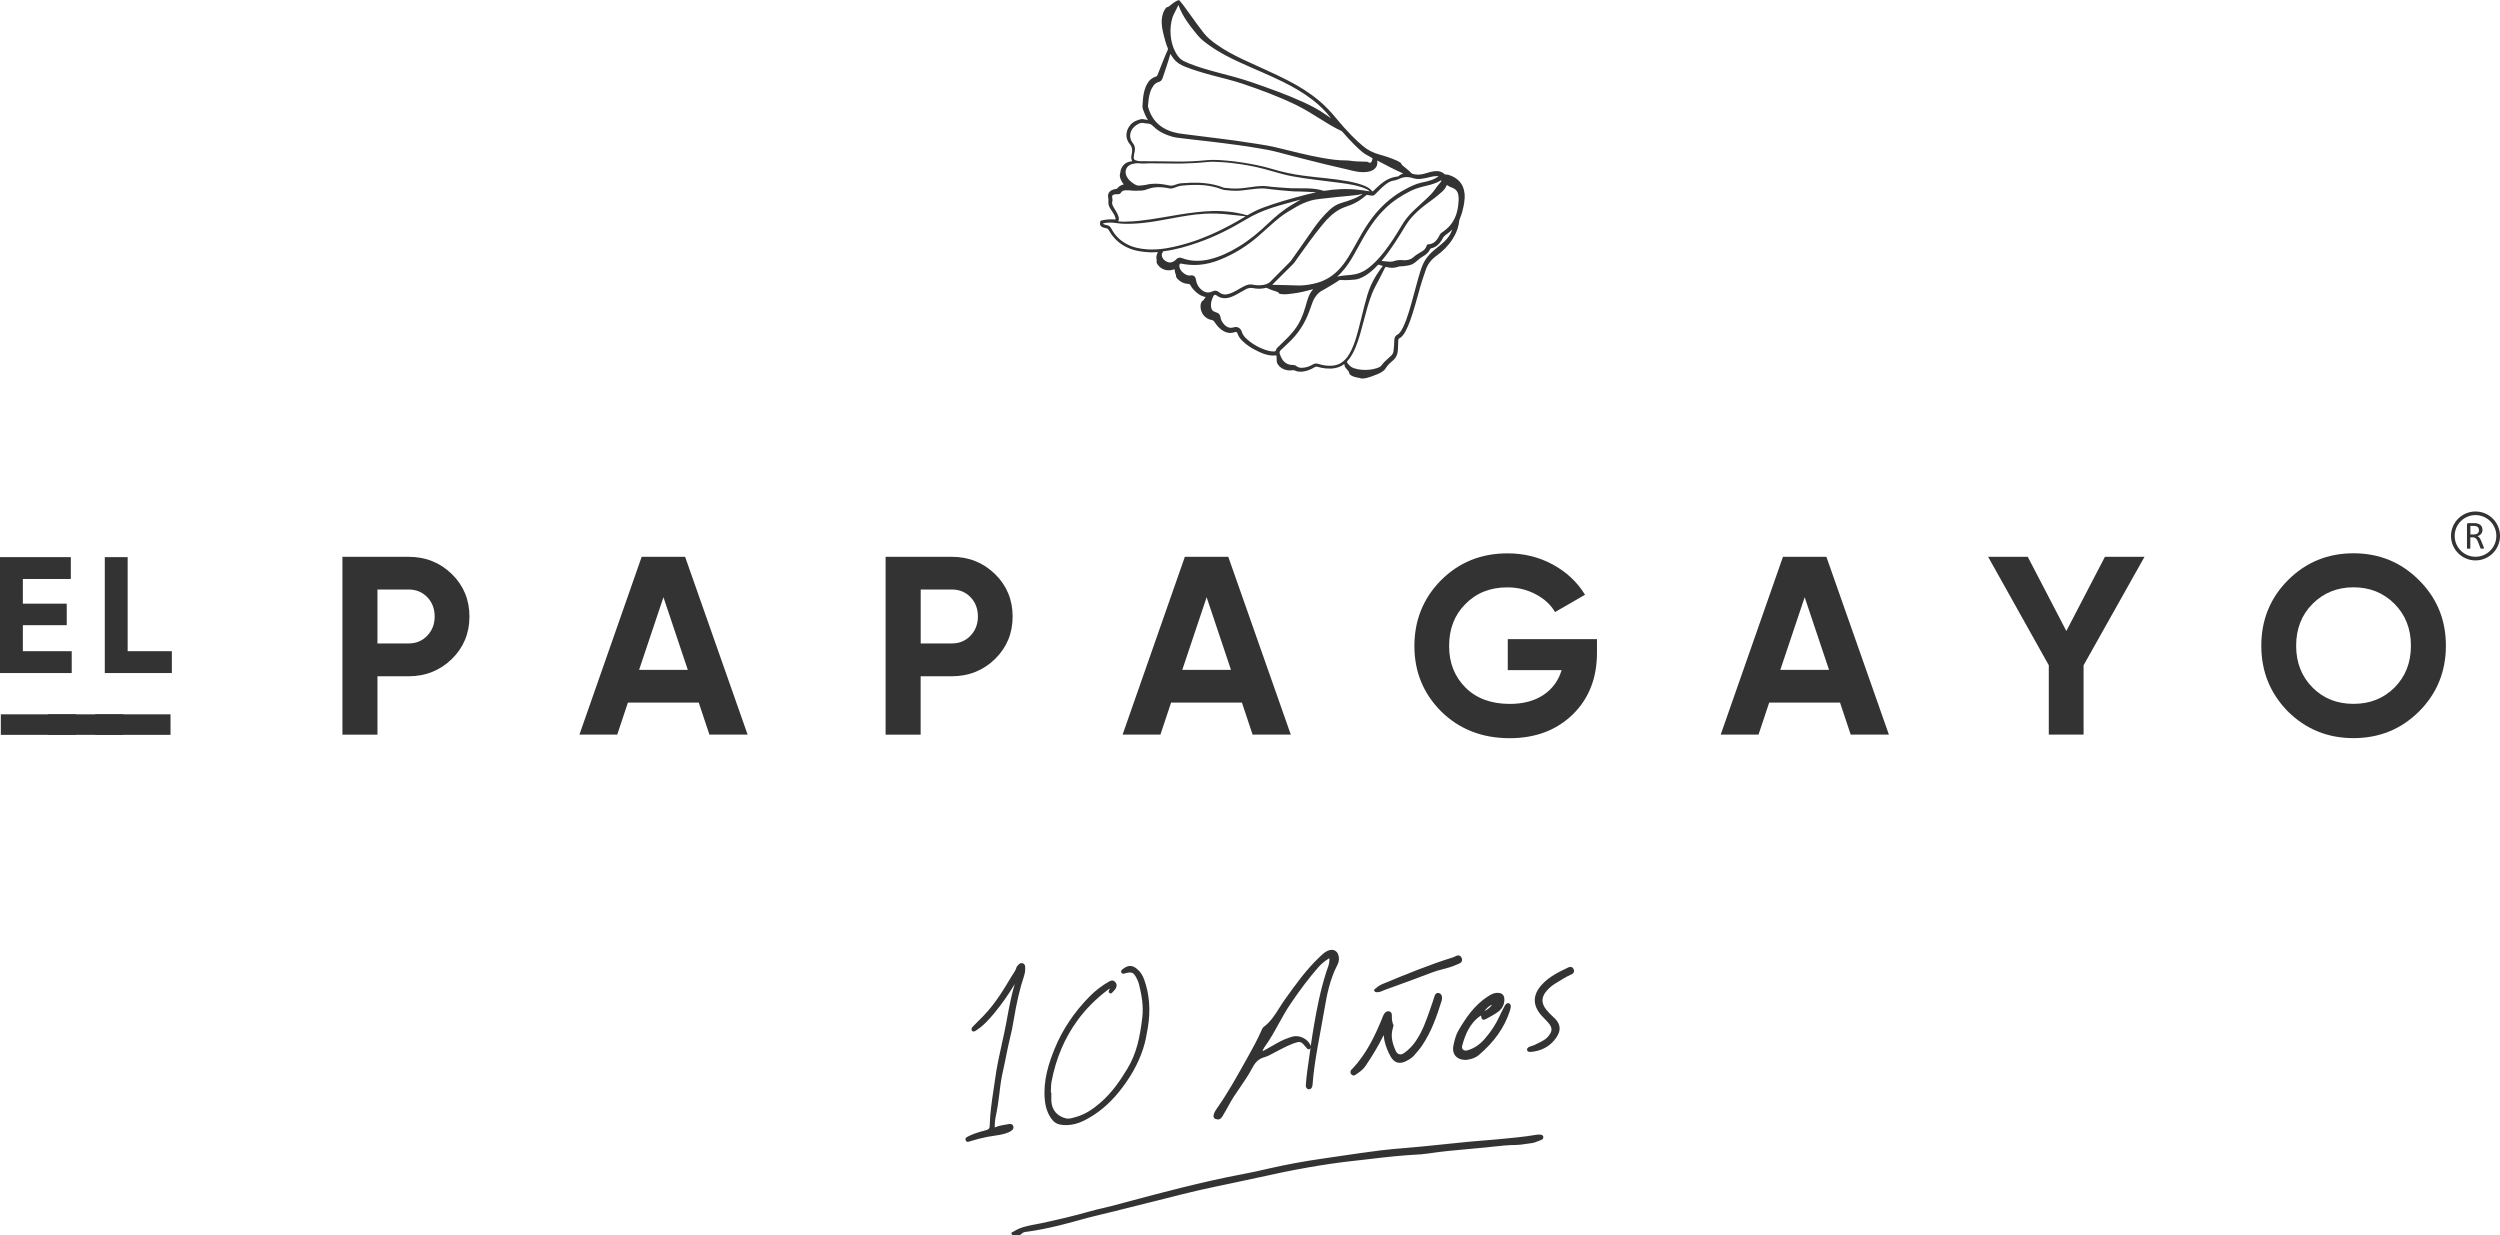<?xml version="1.0" encoding="UTF-8"?>
<svg xmlns="http://www.w3.org/2000/svg" id="Capa_2" viewBox="0 0 396 195.7">
  <defs>
    <style>.cls-1{fill:#333;}</style>
  </defs>
  <g id="Capa_1-2">
    <path class="cls-1" d="M12.06,116.4H.13v-3.25h11.93v3.25Z"></path>
    <path class="cls-1" d="M19.54,116.4H7.6v-3.25h11.93v3.25Z"></path>
    <path class="cls-1" d="M27.01,116.4h-11.93v-3.25h11.93v3.25Z"></path>
    <path class="cls-1" d="M54.24,88.2h10.5c2.68,0,4.96.91,6.84,2.74,1.85,1.82,2.78,4.06,2.78,6.72s-.93,4.89-2.78,6.72c-1.88,1.82-4.16,2.74-6.84,2.74h-4.95v9.25h-5.55v-28.16ZM59.79,101.92h4.95c1.18,0,2.16-.41,2.94-1.23.78-.82,1.17-1.83,1.17-3.04s-.39-2.25-1.17-3.06c-.78-.8-1.76-1.21-2.94-1.21h-4.95v8.53Z"></path>
    <path class="cls-1" d="M118.4,116.36h-6.03l-1.69-5.07h-11.22l-1.69,5.07h-5.99l9.86-28.16h6.88l9.9,28.16ZM105.09,94.6l-3.86,11.51h7.72l-3.86-11.51Z"></path>
    <path class="cls-1" d="M140.28,88.2h10.5c2.68,0,4.96.91,6.84,2.74,1.85,1.82,2.78,4.06,2.78,6.72s-.93,4.89-2.78,6.72c-1.88,1.82-4.16,2.74-6.84,2.74h-4.95v9.25h-5.55v-28.16ZM145.84,101.92h4.95c1.18,0,2.16-.41,2.94-1.23.78-.82,1.17-1.83,1.17-3.04s-.39-2.25-1.17-3.06c-.78-.8-1.76-1.21-2.94-1.21h-4.95v8.53Z"></path>
    <path class="cls-1" d="M204.44,116.36h-6.03l-1.69-5.07h-11.22l-1.69,5.07h-5.99l9.86-28.16h6.88l9.9,28.16ZM191.13,94.6l-3.86,11.51h7.72l-3.86-11.51Z"></path>
    <path class="cls-1" d="M238.84,101.24h14.12v2.17c0,4.02-1.29,7.28-3.86,9.78-2.57,2.49-5.9,3.74-9.98,3.74-4.34,0-7.95-1.41-10.82-4.22-2.84-2.84-4.26-6.3-4.26-10.38s1.41-7.58,4.22-10.42c2.84-2.84,6.36-4.26,10.54-4.26,2.6,0,4.99.59,7.16,1.77,2.17,1.18,3.88,2.78,5.11,4.79l-4.75,2.74c-.67-1.15-1.69-2.09-3.06-2.82-1.37-.72-2.87-1.09-4.51-1.09-2.71,0-4.92.89-6.64,2.65-1.72,1.72-2.57,3.93-2.57,6.64s.87,4.85,2.61,6.6c1.74,1.72,4.08,2.57,7,2.57,2.12,0,3.89-.47,5.31-1.41,1.42-.94,2.39-2.25,2.9-3.94h-8.53v-4.91Z"></path>
    <path class="cls-1" d="M299.18,116.36h-6.03l-1.69-5.07h-11.22l-1.69,5.07h-5.99l9.86-28.16h6.88l9.9,28.16ZM285.86,94.6l-3.86,11.51h7.72l-3.86-11.51Z"></path>
    <path class="cls-1" d="M333.41,88.2h6.28l-9.65,17.18v10.98h-5.51v-10.98l-9.61-17.18h6.28l6.11,11.75,6.11-11.75Z"></path>
    <path class="cls-1" d="M383.17,112.7c-2.84,2.82-6.3,4.22-10.38,4.22s-7.54-1.41-10.38-4.22c-2.82-2.87-4.22-6.34-4.22-10.42s1.41-7.56,4.22-10.38c2.84-2.84,6.3-4.26,10.38-4.26s7.54,1.42,10.38,4.26c2.84,2.82,4.26,6.28,4.26,10.38s-1.42,7.58-4.26,10.42ZM366.32,108.92c1.72,1.72,3.87,2.57,6.48,2.57s4.76-.86,6.48-2.57c1.74-1.74,2.61-3.96,2.61-6.64s-.87-4.89-2.61-6.64c-1.74-1.74-3.9-2.61-6.48-2.61s-4.73.87-6.48,2.61c-1.74,1.74-2.61,3.96-2.61,6.64s.87,4.89,2.61,6.64Z"></path>
    <path class="cls-1" d="M3.62,99.03v4.12h7.74v3.46H0v-18.36h11.22v3.46H3.62v3.91h6.95v3.41H3.62Z"></path>
    <path class="cls-1" d="M20.22,88.25v14.9h7v3.46h-10.62v-18.36h3.62Z"></path>
    <path class="cls-1" d="M390.83,86.9s.05.01.08.02c.03,0,.08,0,.13,0s.1,0,.13,0c.03,0,.06-.01.08-.02.02,0,.03-.02.04-.03,0-.01.01-.03.01-.04v-1.72h.36c.12,0,.23.02.32.05.09.04.16.09.23.15.06.07.12.14.17.23.05.09.09.19.14.3l.37.95s.02.05.03.06c.01.02.03.03.05.04.02,0,.05.02.08.02.03,0,.08,0,.13,0,.06,0,.11,0,.15,0,.04,0,.07-.01.09-.02.02,0,.03-.02.04-.03,0-.01,0-.03,0-.04s0-.04-.01-.07c0-.03-.03-.08-.06-.16l-.36-.89c-.04-.1-.08-.19-.13-.28-.04-.08-.09-.15-.13-.22-.05-.06-.1-.12-.15-.16-.05-.04-.11-.08-.18-.11.12-.04.23-.09.32-.15.1-.06.18-.13.25-.21.07-.08.12-.18.16-.28.04-.11.05-.23.05-.36s-.02-.27-.06-.38c-.04-.11-.1-.22-.18-.31-.08-.09-.18-.16-.3-.22-.12-.06-.26-.1-.41-.13-.05,0-.12-.01-.18-.02-.07,0-.15,0-.26,0h-.86s-.09.02-.14.05c-.04.03-.06.09-.06.17v3.74s0,.03.01.04c0,.01.02.02.04.03ZM391.31,83.31h.45c.11,0,.19,0,.26,0,.07,0,.12.02.18.03.17.05.29.13.36.24.07.11.11.24.11.4,0,.1-.02.19-.05.27-.03.08-.08.16-.15.22-.07.06-.15.11-.26.14-.1.03-.23.05-.37.05h-.53v-1.36Z"></path>
    <path class="cls-1" d="M392.12,88.77c2.14,0,3.88-1.74,3.88-3.88s-1.74-3.87-3.88-3.87-3.88,1.74-3.88,3.87,1.74,3.88,3.88,3.88ZM392.12,81.59c1.82,0,3.3,1.48,3.3,3.3s-1.48,3.3-3.3,3.3-3.3-1.48-3.3-3.3,1.48-3.3,3.3-3.3Z"></path>
    <path class="cls-1" d="M215.51,59.9c-.34-.06-.68-.11-1.01-.22-.18-.06-.35-.13-.51-.23-.15-.1-.27-.23-.29-.42-.01-.09-.06-.17-.11-.24-.12-.14-.23-.29-.36-.43-.15-.16-.26-.34-.26-.57,0-.11-.04-.12-.13-.06-.86.61-1.82.72-2.84.63-.47-.04-.92-.15-1.37-.27-.13-.04-.24-.02-.36.06-.7.43-1.45.72-2.28.73-.27,0-.54-.03-.77-.15-.22-.11-.44-.1-.67-.07-.81.1-1.83-.28-2.23-1.11-.07-.14-.1-.28-.09-.45.02-.25-.05-.5-.04-.75,0-.07-.05-.06-.1-.05-1.23.13-2.3-.37-3.34-.91-.72-.37-1.39-.84-1.97-1.41-.34-.34-.62-.71-.77-1.18-.06-.18-.21-.26-.37-.2-.97.35-1.76.01-2.47-.63-.35-.32-.61-.71-.89-1.09-.07-.1-.15-.15-.28-.17-1.16-.19-1.93-1.21-1.83-2.38.02-.19.08-.37.17-.53.02-.04.04-.09.08-.1.25-.11.32-.38.5-.55.05-.05.08-.1-.02-.12-.76-.14-1.33-.6-1.83-1.14-.19-.21-.37-.43-.49-.68-.09-.18-.19-.23-.39-.24-.65-.03-1.2-.3-1.65-.77-.16-.17-.3-.37-.27-.63,0-.04-.03-.09-.05-.14-.07-.2-.14-.4-.15-.61,0-.18-.03-.19-.19-.13-.92.33-1.95.02-2.5-.77-.13-.18-.23-.37-.16-.62.02-.07-.01-.15-.03-.23-.06-.35,0-.68.16-.99.06-.12.05-.15-.08-.14-.35,0-.69.05-1.04.03-1.23-.05-2.44-.21-3.57-.72-1.28-.57-2.27-1.47-2.96-2.69-.14-.25-.29-.41-.58-.43-.17-.02-.34-.08-.5-.16-.19-.08-.32-.21-.37-.41,0-.1,0-.2,0-.3,0-.03.02-.05.02-.08,0-.16.08-.23.24-.26.67-.16,1.35-.21,2.03-.16.17.01.21-.04.16-.21-.08-.3-.21-.57-.38-.82-.16-.24-.33-.49-.48-.74-.2-.33-.31-.69-.27-1.07.02-.19.01-.37-.03-.55-.08-.41-.03-.79.31-1.08.26-.22.57-.3.89-.36.09-.01.18-.01.24-.09.24-.33.57-.51.95-.61.02,0,.06,0,.06-.05-.04-.06-.09-.12-.14-.18-.24-.33-.41-.7-.47-1.11-.03-.2.07-.38.08-.57.06-.83.63-1.52,1.44-1.71.15-.04.3-.05.45-.08-.06-.12-.12-.23-.14-.36-.05-.27,0-.54.06-.8.12-.56.1-1.05-.31-1.54-.73-.87-.69-2.02,0-2.93.47-.62,1.13-.89,1.86-1.04.05-.01.11,0,.16,0,.27.08.56.05.85.17-.04-.07-.05-.11-.07-.14-.3-.49-.52-1.02-.71-1.56-.06-.17-.09-.34-.08-.52.03-.46.04-.92.1-1.38.09-.72.25-1.42.59-2.07.32-.61.79-1.03,1.44-1.23.12-.04.19-.11.24-.23.54-1.35,1.04-2.7,1.64-4.03.03-.08.03-.15,0-.22-.27-.64-.45-1.3-.62-1.97-.24-.92-.44-1.84-.31-2.81.07-.54.22-1.06.55-1.5.07-.1.15-.23.28-.24.16-.01.26-.1.37-.19.43-.33.84-.7,1.36-.9h.2c.15.24.36.43.53.65.8,1.05,1.54,2.15,2.33,3.22.34.46.68.91,1.03,1.35.54.69,1.23,1.23,1.94,1.74,1.36.98,2.84,1.74,4.34,2.46,2.33,1.1,4.72,2.1,7.01,3.28,1.78.92,3.47,1.96,5.01,3.26.96.81,1.81,1.72,2.6,2.68.8.97,1.63,1.91,2.51,2.81.55.57,1.13,1.09,1.74,1.61.79.68,1.69,1.12,2.69,1.39.9.24,1.79.55,2.65.92.2.09.39.18.57.31.12.08.22.16.25.32.01.07.08.11.13.15.5.4,1,.8,1.45,1.26.04.04.09.07.16.09.62.19,1.23.15,1.84-.02.51-.14,1.02-.32,1.55-.39.62-.08,1.2,0,1.68.46.05.05.1.07.18.06.14-.02.29,0,.42.04,1.45.43,2.44,1.42,2.56,2.99,0,.03.01.05.02.08v.69s-.02.06-.02.1c-.04.72-.21,1.41-.39,2.11-.14.56-.48,1.06-.5,1.66,0,.07-.02.13-.03.2-.17.89-.55,1.7-1.04,2.45-.67,1.02-1.53,1.86-2.52,2.57-.79.58-1.37,1.31-1.68,2.26-.16.49-.34.98-.5,1.47-.55,1.74-.98,3.51-1.53,5.25-.31.98-.64,1.96-1.12,2.88-.25.47-.52.92-1.02,1.19-.13.07-.17.21-.17.36,0,.49-.04.98-.06,1.47-.02.72-.31,1.29-.86,1.75-.4.34-.79.69-1.06,1.15-.11.19-.27.35-.45.48-.26.19-.54.34-.84.46-.7.29-1.4.56-2.15.69h-.53ZM185.4,8.52c-.02.07-.04.1-.05.14-.35,1.25-.78,2.47-1.19,3.7-.11.33-.29.54-.63.63-.33.09-.61.28-.81.56-.22.3-.4.64-.51,1-.2.6-.29,1.22-.33,1.85-.01.19-.07.37-.02.56.39,1.39,1.14,2.52,2.39,3.28,1.01.61,2.13.88,3.29,1,.83.09,1.65.2,2.47.31.93.12,1.87.23,2.8.35.97.12,1.94.24,2.91.38,1.16.16,2.31.34,3.46.52,1.01.16,2.01.32,3,.56,2.45.59,4.88,1.24,7.36,1.67,1.22.21,2.44.39,3.67.38.25,0,.49.03.74.06.34.04.68.09,1.02.1.5.02.99.03,1.49.04.11,0,.21.03.29.09.23.17.45.1.54-.17.02-.07.05-.15.07-.22.07-.27.12-.21-.16-.37-.48-.28-.98-.5-1.41-.86-.43-.36-.84-.75-1.24-1.14-.66-.65-1.28-1.34-1.89-2.04-.05-.06-.11-.12-.19-.16-1.18-.55-2.29-1.23-3.39-1.93-1.25-.79-2.51-1.57-3.85-2.22-2.73-1.32-5.58-2.37-8.45-3.34-1.57-.53-3.18-.89-4.78-1.32-1.44-.39-2.87-.81-4.27-1.36-.71-.28-1.35-.65-1.82-1.27-.19-.24-.35-.49-.53-.78ZM215.87,30.79c-.1-.02-.17-.05-.26-.03-.58.15-1.18.18-1.78.25-.72.08-1.45.13-2.17.21-.78.08-1.57.16-2.35.26-.55.07-1.11.13-1.64.28-.8.23-1.56.55-2.28.97-.9.53-1.82,1.04-2.65,1.69-1.18.94-2.27,2-3.41,2.98-1.83,1.59-3.86,2.85-6.12,3.75-1.08.43-2.19.72-3.35.8-.92.06-1.83,0-2.73-.19-.18-.04-.28.02-.31.21-.02.1-.01.21,0,.31.1.47.39.79.77,1.06.3.21.63.36,1.02.29.42-.08.75.17.81.59.09.67.38,1.24.9,1.68.51.44,1.09.56,1.72.26.39-.19.73-.15,1.06.13.36.3.77.41,1.23.33.55-.09,1.03-.34,1.51-.6.52-.28,1.01-.61,1.56-.83.34-.14.69-.17,1.05-.1.53.11,1.07.14,1.61.05.42-.07.83-.2,1.15-.51,1.06-1.05,2.1-2.11,3.15-3.17.05-.05.1-.11.15-.18,1.14-1.62,2.29-3.23,3.41-4.86.8-1.16,1.67-2.24,2.71-3.2.55-.5,1.16-.89,1.89-1.09.57-.16,1.13-.35,1.68-.56.57-.21,1.11-.49,1.65-.81ZM218.15,25.45c0,.16.04.3.02.44-.02.14-.04.27-.1.4-.22.48-.63.73-1.11.86-.64.17-1.29.14-1.94.05-.52-.07-1.02-.22-1.53-.34-1.21-.29-2.42-.56-3.63-.85-2.59-.63-5.17-1.3-7.75-1.98-.95-.25-1.93-.4-2.9-.57-1.04-.18-2.07-.34-3.12-.48-.79-.1-1.57-.21-2.36-.31-.79-.1-1.58-.19-2.38-.29-.62-.07-1.25-.14-1.87-.21-.74-.08-1.48-.17-2.21-.26-.53-.07-1.07-.11-1.59-.26-1.11-.32-2.13-.79-2.96-1.61-.27-.27-.53-.48-.94-.47-.24,0-.49-.07-.73-.1-.41-.05-.74.15-1.07.36-.98.65-1.33,1.87-.5,2.89.3.38.34.8.26,1.25-.06.31-.15.62-.16.94,0,.3.07.4.35.5.21.07.43.12.65.12,2.02,0,4.04.04,6.05.06,1.48.01,2.95-.06,4.42-.21,1.08-.11,2.17-.03,3.25.06.85.07,1.7.18,2.54.31,1.54.24,3.06.54,4.55.98,1.67.5,3.37.88,5.1,1.1,1.17.15,2.35.28,3.53.4,1.14.12,2.28.27,3.42.47.88.16,1.76.36,2.6.69.5.2.97.45,1.31.89.08.1.12.02.17-.02.39-.37.77-.74,1.18-1.09.74-.62,1.56-1.05,2.52-1.19.09-.01.19,0,.27-.06.23-.19.47-.34.79-.43-1.42-.63-2.76-1.34-4.12-2.06ZM219.05,42.14c-.2-.07-.4-.13-.59-.2-.1-.04-.16-.02-.23.06-.28.29-.56.58-.86.84-.63.54-1.3,1.02-2.1,1.3-.38.13-.77.18-1.17.19-.48.02-.97.07-1.45.03-.18-.01-.37-.07-.55.05-.74.51-1.52.95-2.3,1.41-.3.18-.63.32-.89.56-.44.41-.78.9-.99,1.47-.16.44-.33.88-.48,1.32-.72,2.05-1.87,3.81-3.49,5.27-.37.33-.72.68-1.08,1.02-.2.19-.24.4-.13.65.05.11.09.23.13.34.31.79.94,1.39,1.94,1.36.19,0,.37.05.52.17.26.2.56.29.88.28.64-.01,1.22-.22,1.77-.54.26-.15.52-.18.8-.09.7.22,1.42.35,2.16.3.48-.03.94-.14,1.36-.37.62-.35,1.07-.87,1.42-1.47.58-.97.93-2.03,1.24-3.11.44-1.55.78-3.12,1.19-4.67.28-1.06.56-2.12,1.01-3.13.49-1.09,1.13-2.08,1.87-3.04ZM227.88,27.95s-.06-.03-.08-.04c-.1,0-.2-.01-.3-.01-.55,0-1.06.18-1.59.29-.5.1-.99.2-1.5.15-.27-.02-.53-.11-.79-.18-.53-.14-1.05-.16-1.58.01-.42.14-.8.37-1.27.43-.47.06-.92.32-1.31.63-.6.47-1.12,1.01-1.65,1.56-.18.18-.37.24-.61.19-.2-.04-.4-.06-.6-.1-.09-.02-.14,0-.21.06-.73.66-1.55,1.18-2.47,1.54-.53.21-1.08.36-1.58.62-1.13.59-2.03,1.48-2.82,2.44-1.42,1.72-2.71,3.55-4.01,5.36-.23.32-.42.66-.7.94-1.05,1.05-2.1,2.09-3.16,3.14-.04.04-.09.06-.09.13.01,0,.02.01.03.01,1.33,0,2.67.07,4,.1.77.02,1.53-.08,2.28-.23,1.63-.32,3.03-1.05,4.18-2.26.59-.62,1.09-1.3,1.54-2.03.75-1.2,1.39-2.47,2.11-3.69.68-1.15,1.4-2.26,2.27-3.27,1.3-1.53,2.82-2.8,4.61-3.75.86-.46,1.73-.9,2.7-1.09.49-.09.97-.21,1.44-.37.41-.14.79-.35,1.17-.6ZM177.11,35.06c.37.04.71.06,1.05.05.81,0,1.62-.07,2.42-.15,1.09-.12,2.18-.29,3.27-.47,1.92-.32,3.82-.68,5.76-.89.85-.09,1.71-.16,2.57-.18.75-.02,1.5.02,2.24.09,1.02.09,2.02.27,3,.56.1.03.18.02.26-.03.77-.45,1.57-.84,2.4-1.15,2.22-.83,4.5-1.45,6.78-2.05.54-.14,1.08-.25,1.63-.37-.1-.01-.19-.03-.28-.03-.82-.04-1.64-.09-2.46-.11-.34,0-.68,0-1.02-.03-.59-.05-1.18-.1-1.78-.15-.49-.05-.97-.1-1.46-.15-.44-.05-.87-.13-1.31-.15-.78-.02-1.56.08-2.34.18-.71.09-1.42.2-2.14.19-.44,0-.88-.04-1.32-.08-.28-.03-.57-.05-.84-.15-1.19-.47-2.43-.67-3.7-.7-.59-.01-1.18,0-1.77.04-.34.03-.68.05-1.02.09-.4.05-.77.24-1.15.36-.18.05-.36.11-.55.08-.2-.03-.4-.07-.6-.11-.9-.15-1.79-.17-2.68.11-.43.14-.85.32-1.32.33-.48,0-.96.05-1.43,0-.34-.03-.67-.07-1-.05-.31.02-.61.08-.78.4-.08.16-.25.22-.44.22-.18,0-.36,0-.54.03-.35.06-.45.2-.38.55.04.19.07.38.01.57-.08.27,0,.53.12.76.11.21.23.41.36.61.22.35.41.7.52,1.1.06.24.08.47-.09.7ZM230.04,36.35c-.26.25-.51.49-.81.69-.36.24-.66.52-.82.93-.02.05-.05.09-.08.13-.39.61-.89,1.07-1.63,1.23-.07.02-.13.05-.16.13-.23.49-.61.85-1.08,1.11-.33.19-.64.41-.92.67-.23.22-.47.42-.75.57-.49.27-1.03.28-1.57.36-.23.03-.49-.01-.7.07-.63.23-1.25.24-1.88.06-.14-.04-.2,0-.27.13-.3.61-.61,1.21-.92,1.81-.38.76-.82,1.49-1.13,2.28-.55,1.41-.93,2.88-1.32,4.35-.36,1.36-.7,2.72-1.23,4.03-.32.78-.68,1.53-1.24,2.17-.24.27-.23.27-.01.55.24.31.53.56.9.69.4.14.82.23,1.24.26.84.07,1.67.01,2.48-.27.26-.09.53-.2.69-.43.25-.35.55-.66.88-.94.22-.19.44-.39.65-.59.19-.18.31-.4.36-.67.09-.58.12-1.16.13-1.74,0-.43.17-.77.57-.97.14-.07.24-.19.34-.31.17-.22.31-.47.44-.72.4-.8.69-1.65.96-2.5.52-1.66.92-3.36,1.4-5.03.22-.76.42-1.52.71-2.25.43-1.09,1.16-1.95,2.07-2.68.62-.5,1.26-.98,1.8-1.58.4-.45.7-.97.9-1.55ZM217,30.34c-.17-.16-.32-.28-.5-.36-.68-.34-1.41-.52-2.15-.68-1.22-.25-2.46-.38-3.69-.54-1.41-.18-2.83-.34-4.24-.55-1.2-.18-2.41-.38-3.58-.72-1.71-.49-3.42-.99-5.17-1.29-.87-.15-1.74-.29-2.61-.38-.54-.06-1.07-.11-1.61-.14-.79-.05-1.59-.09-2.38,0-1.24.13-2.48.19-3.73.22-1.7.03-3.4-.04-5.09-.03-.09,0-.18,0-.26,0-.51.03-1.03.06-1.54,0-.39-.04-.75.02-1.11.11-.9.24-1.29,1.1-.89,1.94.24.5.65.85,1.1,1.16.32.22.65.37,1.06.31.31-.04.63-.04.95-.12.47-.12.95-.17,1.44-.17.75,0,1.49.12,2.22.28.24.05.45.04.68-.03.49-.16.96-.35,1.49-.34.43,0,.86-.06,1.29-.07.77-.02,1.53,0,2.29.09.95.11,1.88.31,2.77.66.07.03.13.06.2.06.38.04.77.08,1.15.1.91.05,1.8-.03,2.7-.17.79-.12,1.58-.22,2.38-.22.34,0,.67.07,1,.1.53.05,1.05.11,1.58.14.62.04,1.23.1,1.85.12.94.03,1.87-.02,2.81.03.72.04,1.44.12,2.13.34.12.04.24.04.36.02.82-.13,1.64-.22,2.46-.25.52-.02,1.05-.01,1.57,0,.47.01.93.07,1.4.12.54.06,1.08.14,1.66.24ZM207.98,45.81c-.05.01-.1.03-.16.04-.52.13-1.03.28-1.55.39-.45.1-.91.18-1.37.24-.63.09-1.25.18-1.89.11-.17-.02-.37-.02-.47-.19-.06-.1-.13-.14-.23-.17-.56-.18-1.11-.36-1.64-.62-.06-.03-.11-.03-.17-.01-.67.18-1.34.17-2.01.04-.38-.07-.73-.03-1.07.14-.29.15-.57.31-.85.47-.52.3-1.04.61-1.61.81-.79.27-1.55.26-2.24-.26-.23-.17-.42-.12-.54.14-.07.16-.14.32-.2.49-.12.36-.2.72-.16,1.1.06.53.28.8.8.94.41.11.65.36.71.77.05.38.21.71.45,1,.44.53.95.84,1.68.6.52-.17,1.08.15,1.23.68.11.39.33.71.61.99.96.95,2.11,1.59,3.39,1.99.36.11.74.18,1.12.17.16,0,.27-.05.31-.23.03-.16.13-.29.25-.4.16-.16.32-.32.49-.47.76-.72,1.5-1.44,2.15-2.27.87-1.11,1.39-2.38,1.78-3.72.28-.97.49-1.98,1.22-2.77ZM210.86,18.76c-.85-1.11-1.83-2.08-2.93-2.93-1.47-1.14-3.07-2.06-4.74-2.88-2.18-1.08-4.43-1.98-6.63-2.99-1.7-.77-3.37-1.61-4.9-2.7-.71-.5-1.43-1.02-1.98-1.7-1.19-1.46-2.37-2.94-3.02-4.77-.28.64-.65,1.23-.91,1.88,0,.02-.01.04-.02.06-.28.92-.38,1.85-.3,2.81.08.99.32,1.92.8,2.79.33.6.74,1.12,1.4,1.4.23.1.46.21.7.31,1.38.56,2.81.97,4.25,1.36,1.92.52,3.86.99,5.75,1.65,2.73.95,5.46,1.91,8.1,3.12,1.23.56,2.43,1.18,3.54,1.97.3.21.61.42.91.63ZM197.28,34.27c-.11-.02-.19-.03-.26-.04-.67-.07-1.34-.14-2-.21-.76-.09-1.51-.16-2.27-.18-.64-.02-1.29-.02-1.93.02-.89.05-1.77.15-2.64.28-1.65.25-3.28.6-4.93.87-.78.13-1.56.24-2.34.32-.47.05-.94.08-1.42.1-.9.05-1.81.04-2.7-.1-.64-.09-1.28-.11-1.92.02-.05.01-.12,0-.13.07-.01.08.07.09.12.11.14.06.29.11.44.13.36.05.58.24.74.56.55,1.05,1.36,1.87,2.41,2.43,1.04.56,2.16.77,3.32.85.99.06,1.97-.01,2.95-.17,1.29-.21,2.55-.54,3.8-.93,2.17-.68,4.25-1.61,6.25-2.68.84-.45,1.67-.92,2.52-1.44ZM228.32,28.57c-.06-.02-.1.02-.14.04-.63.36-1.31.59-2.02.76-.91.22-1.82.43-2.67.85-1.49.74-2.86,1.63-4.06,2.79-1.13,1.08-2.05,2.32-2.87,3.64-.74,1.18-1.38,2.42-2.07,3.64-.58,1.03-1.22,2.02-2.03,2.89-.2.21-.4.42-.63.62.04,0,.05.01.07,0,.67-.15,1.35-.19,2.03-.25.97-.08,1.86-.4,2.65-.97,1.03-.74,1.87-1.67,2.65-2.66,1-1.28,1.88-2.64,2.7-4.04.56-.97,1.24-1.83,2.06-2.59.71-.67,1.43-1.31,2.14-1.98.4-.38.8-.78,1.11-1.24.28-.4.57-.8.91-1.16.09-.1.17-.2.18-.34ZM231.06,31.74c-.01-.21-.01-.42-.03-.63-.06-.64-.33-1.12-.96-1.36-.28-.1-.56-.22-.8-.39-.09-.07-.12-.04-.15.05-.14.39-.4.69-.7.96-.41.36-.82.72-1.26,1.05-.79.61-1.62,1.16-2.37,1.83-.8.72-1.54,1.48-2.1,2.41-1.17,1.93-2.35,3.85-3.79,5.59-.02.02-.06.05-.03.08.02.02.06.02.09.02.22.02.45.03.67.06.42.05.84.08,1.24-.07.46-.17.93-.16,1.4-.13.56.04,1.1-.04,1.55-.42.43-.37.89-.68,1.39-.95.39-.2.65-.53.78-.94.04-.14.12-.19.26-.2.38-.02.73-.15,1.03-.4.35-.31.59-.7.78-1.11.07-.15.17-.25.3-.34.57-.38,1.1-.82,1.51-1.37.84-1.11,1.11-2.39,1.17-3.74ZM206.11,31.59c-1.56.44-3.13.83-4.67,1.33-1.44.47-2.8,1.08-4.1,1.86-2.4,1.44-4.89,2.7-7.54,3.63-1.76.62-3.55,1.13-5.4,1.38-.06,0-.15,0-.18.06-.1.19-.22.38-.19.6.08.52.4.85.87,1.04.44.18.84.07,1.21-.22.06-.05.12-.1.17-.16.27-.31.58-.37.97-.22.61.24,1.26.37,1.91.41.86.05,1.71-.04,2.54-.25,1.61-.4,3.08-1.11,4.5-1.97,1.72-1.04,3.24-2.32,4.69-3.7,1.15-1.09,2.35-2.11,3.72-2.92.5-.3.99-.61,1.5-.89Z"></path>
    <path class="cls-1" d="M160.89,195.54s-.09,0-.13,0c-.15-.03-.34.02-.39-.18,0-.02.21-.1.32-.17,1.36-.85,2.91-.97,4.4-1.29,2.58-.56,5.15-1.16,7.69-1.88,1.19-.34,2.4-.57,3.59-.89,3.67-.98,7.32-1.99,11.01-2.88,3.15-.77,6.3-1.51,9.48-2.1,1.42-.26,2.83-.59,4.25-.91,2.82-.64,5.67-1.16,8.53-1.56,3.03-.43,6.06-.91,9.1-1.28,2.2-.27,4.41-.4,6.61-.62,2.45-.24,4.91-.51,7.36-.75,1.27-.12,2.54-.21,3.81-.33,2.33-.21,4.65-.41,6.96-.79.21-.03.43-.02.63,0,.12.02.25.09.22.27-.01.08-.07.18-.13.21-.56.2-1.12.49-1.7.55-.76.08-1.52.27-2.28.27-1.62,0-3.23.22-4.84.39-3.04.32-6.1.49-9.13.96-1.13.18-2.29.19-3.43.28-2.93.23-5.84.6-8.76.93-5.03.58-10,1.53-14.95,2.64-3.07.69-6.17,1.28-9.24,1.98-2.7.62-5.39,1.34-8.08,2-2.57.63-5.12,1.31-7.7,1.91-2.15.5-4.28,1.15-6.43,1.68-1.66.41-3.32.74-5.01.98-.34.05-.67.07-.93.36-.23.25-.54.23-.84.23Z"></path>
    <path class="cls-1" d="M161.01,195.7h-.12s0-.16,0-.16l-.04.16s-.08,0-.12-.01c-.03,0-.06,0-.09,0-.12,0-.35-.02-.43-.29-.04-.14.08-.2.21-.26.06-.03.13-.06.17-.09,1.08-.68,2.29-.9,3.46-1.12.33-.06.66-.12.98-.19,2.31-.5,5.03-1.12,7.68-1.88.67-.19,1.35-.35,2.01-.5.53-.12,1.06-.25,1.59-.39.85-.23,1.7-.46,2.55-.68,2.77-.74,5.63-1.51,8.45-2.2,2.86-.7,6.2-1.49,9.49-2.1,1.36-.25,2.74-.56,4.07-.87l.17-.04c2.73-.62,5.6-1.15,8.54-1.57.87-.12,1.73-.25,2.59-.38,2.13-.31,4.33-.64,6.51-.91,1.39-.17,2.8-.29,4.17-.4.82-.07,1.63-.14,2.45-.22,1.28-.12,2.55-.26,3.83-.39,1.18-.12,2.36-.24,3.53-.36.71-.07,1.42-.13,2.13-.18.56-.05,1.12-.09,1.68-.14l.7-.06c2.06-.19,4.18-.38,6.25-.73.25-.04.5-.02.68,0,.13.02.24.08.3.17.06.08.08.18.06.29-.02.1-.1.28-.24.33-.15.05-.3.12-.45.18-.41.17-.84.34-1.28.38-.27.03-.54.07-.81.11-.48.08-.98.15-1.48.16-1.31,0-2.63.15-3.92.29-.3.03-.6.07-.91.1-.97.1-1.94.19-2.91.27-2.04.18-4.15.37-6.21.69-.78.12-1.58.17-2.35.21-.37.02-.73.04-1.09.07-2.34.18-4.7.46-6.99.73-.59.07-1.17.14-1.76.2-4.48.51-9.22,1.35-14.93,2.64-1.48.33-2.99.65-4.45.95-1.57.33-3.2.67-4.79,1.03-1.71.39-3.44.83-5.12,1.26-.99.25-1.97.5-2.96.74-1,.25-2,.5-3,.75-1.54.39-3.13.79-4.7,1.16-1.17.27-2.35.59-3.49.91-.96.26-1.95.53-2.93.77-1.71.42-3.4.75-5.02.98h-.1c-.29.05-.54.09-.73.31-.25.27-.56.29-.85.29ZM160.89,195.37h.06c.26,0,.49,0,.66-.18.28-.31.61-.35.94-.4h.1c1.61-.24,3.29-.57,4.99-.99.98-.24,1.97-.51,2.92-.77,1.15-.31,2.33-.64,3.51-.91,1.57-.37,3.16-.77,4.69-1.16,1-.25,2-.51,3-.75.99-.24,1.97-.49,2.96-.74,1.68-.43,3.41-.87,5.13-1.26,1.59-.36,3.22-.7,4.79-1.03,1.46-.3,2.97-.62,4.45-.95,5.72-1.29,10.47-2.13,14.96-2.65.59-.07,1.17-.14,1.76-.2,2.29-.27,4.66-.54,7.01-.73.37-.03.73-.05,1.1-.07.76-.04,1.55-.09,2.32-.21,2.07-.32,4.18-.51,6.23-.69.97-.09,1.94-.17,2.91-.27.3-.03.6-.06.9-.1,1.29-.14,2.62-.29,3.95-.29.47,0,.96-.08,1.43-.15.28-.04.55-.09.83-.12.4-.04.8-.21,1.2-.36.16-.06.31-.12.47-.18,0,0,.02-.05.03-.08-.01-.05-.04-.07-.08-.08-.17-.02-.38-.04-.59-.01-2.08.35-4.22.55-6.28.73l-.7.06c-.56.05-1.12.1-1.69.14-.71.06-1.42.11-2.13.18-1.18.12-2.36.24-3.53.36-1.28.13-2.55.26-3.83.39-.82.08-1.63.15-2.45.22-1.36.11-2.77.23-4.15.4-2.17.27-4.37.59-6.5.9-.86.13-1.73.25-2.6.38-2.93.42-5.8.94-8.51,1.56l-.17.04c-1.34.3-2.72.62-4.09.87-3.29.61-6.61,1.4-9.47,2.1-2.82.69-5.68,1.46-8.45,2.2-.85.23-1.7.46-2.56.68-.53.14-1.06.26-1.6.39-.66.15-1.33.31-1.99.5-2.66.76-5.38,1.38-7.7,1.89-.33.07-.66.13-.99.2-1.14.21-2.32.43-3.35,1.08-.02.01-.04.03-.07.04.03,0,.06,0,.09.01.02,0,.04,0,.06,0h.04Z"></path>
    <path class="cls-1" d="M166.37,173.16c0,.46-.03.92,0,1.37.11,1.36.94,2.43,2.46,2.79.49.11,1.04-.07,1.56-.21,1.52-.4,2.78-1.28,3.94-2.26,1.82-1.54,3.16-3.48,4.39-5.52,1.52-2.53,2.03-5.29,2.36-8.14.21-1.83-.1-3.56-.52-5.29-.09-.37-.25-.72-.42-1.06-.51-.96-.85-1.1-1.94-.81-.15.04-.34.14-.42,0-.12-.21.1-.33.24-.43.76-.56,1.34-.54,2.06.1.46.41.78.91,1,1.51.89,2.47,1,4.98.58,7.54-.19,1.13-.39,2.25-.74,3.34-.83,2.53-2.16,4.77-3.84,6.84-1.52,1.87-3.3,3.39-5.45,4.46-1.14.57-2.36.84-3.65.61-.51-.09-.89-.33-1.22-.76-.7-.92-1-1.94-1.1-3.07-.25-2.82.53-5.45,1.57-8,1.25-3.07,3.12-5.77,5.44-8.14.91-.93,1.94-1.73,3.08-2.37.3-.17.56-.25.82.05.23.27.2.57.02.85-.1.16-.24.29-.37.43-.1.1-.19.3-.33.23-.18-.1-.03-.27.03-.4.05-.11.09-.23-.04-.3-.16-.09-.28.03-.4.12-1.87,1.41-3.52,3.02-4.91,4.92-2.15,2.95-3.47,6.24-4.15,9.8-.11.6-.08,1.22-.11,1.83.03,0,.05,0,.08,0Z"></path>
    <path class="cls-1" d="M168.89,178.22c-.31,0-.63-.03-.94-.08-.55-.1-.97-.36-1.32-.82-.66-.86-1.02-1.87-1.14-3.16-.27-3.05.65-5.8,1.58-8.08,1.21-2.96,3.05-5.72,5.47-8.19.93-.95,1.98-1.76,3.11-2.4.21-.12.64-.36,1.02.08.26.3.27.67.04,1.04-.09.14-.2.26-.31.37l-.08.08s-.04.04-.06.07c-.08.1-.24.32-.47.19-.1-.06-.14-.13-.16-.18-.04-.13.03-.25.08-.35.01-.02.03-.05.04-.07.03-.07.03-.09.03-.1-.04-.01-.07,0-.2.09-1.99,1.5-3.58,3.1-4.9,4.91-2.07,2.84-3.41,6.02-4.12,9.73-.07.39-.08.81-.09,1.22,0,.14,0,.29-.01.43l.07.15c0,.15,0,.29,0,.44,0,.31-.01.62.01.93.11,1.36.96,2.32,2.34,2.64.39.09.84-.03,1.27-.15l.21-.06c1.61-.42,2.92-1.41,3.88-2.23,1.91-1.62,3.28-3.68,4.36-5.48,1.44-2.39,1.97-4.96,2.34-8.08.22-1.84-.12-3.61-.52-5.24-.08-.31-.21-.65-.41-1.02-.47-.89-.73-1-1.76-.73-.02,0-.05.01-.08.02-.14.04-.39.13-.53-.1-.18-.31.11-.52.23-.6l.05-.04c.83-.62,1.49-.59,2.27.11.47.42.81.94,1.04,1.58.85,2.37,1.04,4.86.59,7.62-.19,1.14-.39,2.26-.75,3.36-.78,2.39-2.05,4.65-3.87,6.89-1.62,1.99-3.42,3.46-5.5,4.5-.95.47-1.89.71-2.82.71ZM176.18,155.65c-.09,0-.21.04-.36.13-1.11.62-2.13,1.41-3.04,2.34-2.39,2.44-4.21,5.17-5.4,8.09-.92,2.24-1.82,4.94-1.56,7.93.11,1.23.45,2.18,1.07,2.99.31.4.65.61,1.12.7,1.15.2,2.34,0,3.55-.6,2.04-1.02,3.81-2.46,5.4-4.41,1.8-2.21,3.04-4.43,3.81-6.79.35-1.08.55-2.18.74-3.31.45-2.71.26-5.15-.57-7.46-.21-.59-.52-1.06-.95-1.44-.65-.58-1.16-.6-1.85-.09l-.06.04c-.17.12-.16.14-.14.17.01,0,.1-.03.14-.04.03-.01.06-.02.09-.03,1.17-.31,1.59-.13,2.13.89.21.4.35.76.44,1.1.41,1.66.75,3.46.53,5.35-.37,3.16-.92,5.77-2.38,8.21-1.09,1.82-2.48,3.91-4.43,5.56-.99.84-2.33,1.86-4.01,2.3l-.21.06c-.47.13-.97.26-1.43.16-1.52-.36-2.46-1.43-2.59-2.93-.03-.32-.02-.65-.01-.96,0-.09,0-.18,0-.27h-.05s-.03-.17-.03-.17c.01-.19.01-.38.02-.58,0-.42.02-.85.1-1.27.72-3.76,2.08-6.99,4.18-9.87,1.34-1.84,2.96-3.46,4.94-4.96.14-.11.34-.26.58-.13.18.1.22.27.11.51-.01.03-.03.05-.04.08.03-.03.05-.06.07-.09l.08-.09c.1-.11.2-.21.27-.32.21-.33.09-.53-.01-.65-.08-.09-.16-.14-.25-.14Z"></path>
    <path class="cls-1" d="M211.93,151.85c0,.33-.08.63-.23.92-1.13,2.17-1.63,4.52-2.04,6.91-.36,2.11-.77,4.2-1.14,6.31-.32,1.84-.59,3.68-.75,5.54-.02.18-.02.37-.07.54-.05.18-.18.34-.38.3-.2-.04-.32-.25-.3-.41.06-.82.13-1.63.25-2.44.34-2.39.65-4.77,1.06-7.15.49-2.82,1.06-5.63,1.93-8.36.25-.79.68-1.58.41-2.47-.7.43-1.37.92-1.91,1.53-1.62,1.85-3.09,3.83-4.47,5.87-1.51,2.23-2.55,4.74-4.16,6.91-.08.11-.13.24-.2.36-.06.12-.13.25-.02.37.11.12.25.07.37,0,.68-.38,1.35-.76,2.02-1.15.79-.46,1.63-.82,2.51-1.06.97-.26,2.19.33,2.61,1.24.05.11.04.3-.02.38-.11.14-.22,0-.3-.09-.97-1.15-1.05-1.21-2.41-.72-.77.28-1.49.69-2.23,1.06-.74.36-1.44.85-2.22,1.07-.98.27-1.55.89-1.98,1.72-.85,1.62-1.96,3.07-2.95,4.59-.57.88-1.03,1.83-1.58,2.72-.24.4-.43.99-1.1.79-.4-.12-.31-.63.24-1.41,1.79-2.53,3.28-5.25,4.79-7.95.82-1.47,1.64-2.94,2.32-4.48.07-.16.15-.36.28-.46,1.56-1.15,2.33-2.9,3.41-4.41,1.67-2.34,3.34-4.68,5.44-6.66.33-.31.67-.64,1.05-.87.96-.57,1.75-.11,1.76.99Z"></path>
    <path class="cls-1" d="M192.89,177.31c-.09,0-.19-.02-.31-.05-.21-.07-.3-.2-.33-.31-.1-.3.06-.74.49-1.35,1.66-2.35,3.09-4.91,4.47-7.38l.31-.55c.76-1.35,1.61-2.89,2.31-4.47l.02-.05c.07-.17.16-.36.31-.48,1.09-.8,1.81-1.94,2.5-3.04.28-.44.57-.9.88-1.33l.07-.1c1.63-2.27,3.31-4.62,5.39-6.59l.08-.08c.31-.29.63-.59,1-.81.51-.3,1.01-.35,1.4-.13.38.22.6.67.61,1.26h0c0,.35-.08.67-.25,1-1.17,2.24-1.66,4.72-2.02,6.86-.2,1.17-.42,2.36-.63,3.51-.17.93-.35,1.86-.51,2.8-.37,2.1-.61,3.85-.75,5.53v.09c-.02.16-.03.32-.08.48-.09.3-.31.46-.57.42-.29-.05-.46-.35-.44-.59.05-.73.13-1.58.25-2.45l.2-1.4c.1-.7.2-1.42.3-2.13-.02.05-.04.09-.06.13-.08.1-.17.12-.23.12h0c-.14,0-.24-.11-.31-.2-.94-1.12-.96-1.15-2.24-.69-.54.2-1.07.47-1.59.73-.21.11-.42.21-.63.32-.24.12-.47.24-.7.37-.49.27-1,.56-1.55.71-.83.23-1.41.74-1.88,1.64-.6,1.15-1.34,2.22-2.05,3.26-.31.45-.61.89-.91,1.34-.33.5-.62,1.03-.9,1.55-.21.39-.43.79-.67,1.17-.04.06-.07.12-.1.18-.17.31-.4.73-.87.73ZM210.95,150.78c-.21,0-.45.07-.7.22-.34.2-.65.49-.94.77l-.08.08c-2.06,1.94-3.74,4.28-5.35,6.54l-.07.1c-.3.42-.59.88-.87,1.32-.71,1.13-1.44,2.29-2.58,3.13-.09.06-.15.21-.21.34l-.02.05c-.71,1.59-1.57,3.14-2.33,4.5l-.31.55c-1.38,2.48-2.82,5.05-4.49,7.41-.51.72-.47.99-.45,1.06.01.03.03.07.12.1.42.13.58-.11.8-.52.04-.07.07-.13.11-.2.23-.38.45-.78.66-1.16.29-.52.58-1.06.92-1.57.3-.45.61-.9.91-1.35.71-1.03,1.44-2.1,2.03-3.23.52-.98,1.16-1.54,2.08-1.8.51-.14,1-.42,1.48-.68.24-.13.47-.26.71-.38.21-.1.41-.21.62-.31.52-.27,1.06-.55,1.62-.75,1.44-.52,1.6-.41,2.59.77.02.02.04.05.05.06.01-.05.01-.13,0-.18-.39-.84-1.53-1.38-2.42-1.15-.84.23-1.67.58-2.47,1.05-.55.32-1.1.63-1.65.94l-.37.21c-.24.13-.43.12-.57-.04-.18-.2-.07-.43,0-.55.02-.04.04-.07.05-.11.04-.09.09-.19.16-.27.87-1.18,1.59-2.49,2.29-3.75.58-1.05,1.18-2.14,1.86-3.15,1.55-2.29,3.02-4.21,4.48-5.89.48-.55,1.1-1.04,1.94-1.56l.18-.11.06.2c.23.77-.02,1.46-.26,2.12-.05.15-.11.3-.16.45-.93,2.93-1.5,5.86-1.92,8.34-.33,1.91-.6,3.86-.86,5.74l-.2,1.4c-.12.86-.19,1.71-.25,2.43,0,.08.06.22.17.24.12.02.17-.11.2-.18.04-.13.05-.27.06-.42v-.09c.15-1.68.39-3.45.76-5.56.16-.94.34-1.87.51-2.8.21-1.15.43-2.33.63-3.5.37-2.17.86-4.67,2.06-6.95.14-.27.21-.55.21-.84h0c0-.47-.16-.82-.44-.98-.11-.06-.24-.09-.37-.09ZM210.55,151.78c-.72.46-1.26.9-1.68,1.38-1.46,1.66-2.92,3.58-4.46,5.86-.68,1-1.27,2.08-1.85,3.12-.7,1.27-1.43,2.59-2.31,3.79-.05.07-.09.15-.12.22-.02.04-.04.08-.06.12-.07.13-.07.15-.05.18.02.02.04.04.17-.03l.37-.21c.55-.31,1.1-.62,1.65-.94.83-.48,1.68-.84,2.55-1.08,1.04-.28,2.34.34,2.8,1.33.03.07.05.15.05.24.17-1.14.34-2.29.54-3.43.43-2.49.99-5.44,1.94-8.39.05-.15.1-.31.16-.46.21-.57.4-1.12.3-1.7Z"></path>
    <path class="cls-1" d="M162.2,153.6c0,.25-.05.58-.16.91-.78,2.35-1.28,4.77-1.68,7.21-.13.79-.28,1.57-.47,2.35-.46,1.81-.75,3.65-1.17,5.46-.28,1.23-.46,2.47-.59,3.71-.14,1.29-.36,2.56-.62,3.83-.09.46-.1.91-.12,1.37-.01.34.14.36.42.25.68-.28,1.4-.34,2.12-.47.2-.04.38.05.44.27.04.16-.01.3-.13.41-.29.27-.65.38-1.02.5-.91.3-1.87.35-2.8.53-.94.18-1.86.42-2.76.71-.18.06-.42.16-.51-.04-.15-.3.18-.37.35-.46.72-.36,1.48-.61,2.26-.82.22-.06.44-.12.66-.19.37-.12.52-.37.53-.77.06-2.55.53-5.05.88-7.57.4-2.98,1.21-5.88,1.76-8.83.4-2.13.76-4.26,1.41-6.33.02-.06.03-.19,0-.21-.13-.08-.19.05-.23.13-1,1.72-2.13,3.34-3.4,4.87-.85,1.03-1.76,2.02-2.9,2.74-.13.08-.3.15-.39-.03-.04-.07,0-.24.07-.3.58-.6,1.18-1.19,1.76-1.79,1.82-1.87,3.17-4.09,4.5-6.32.27-.45.62-.87.77-1.4.05-.17.22-.31.34-.45.11-.11.26-.17.42-.14.21.05.29.23.3.43,0,.11,0,.23,0,.44Z"></path>
    <path class="cls-1" d="M153.31,180.87c-.13,0-.25-.05-.33-.21-.06-.12-.07-.23-.03-.33.06-.17.24-.25.38-.31.03-.01.06-.03.08-.04.63-.32,1.34-.57,2.29-.83h.05c.2-.07.4-.12.6-.19.29-.09.41-.27.42-.62.04-1.94.33-3.88.61-5.75.09-.61.18-1.23.27-1.84.25-1.84.66-3.67,1.05-5.44.25-1.11.5-2.26.71-3.39l.14-.76c.32-1.74.66-3.54,1.18-5.28-.97,1.63-2.06,3.18-3.26,4.63-.83,1-1.75,2.03-2.94,2.77-.1.06-.25.14-.4.1-.06-.02-.16-.07-.22-.19-.07-.14,0-.38.1-.49.31-.32.63-.64.95-.96.27-.27.55-.55.82-.83,1.87-1.92,3.25-4.24,4.47-6.29.08-.13.16-.25.24-.37.21-.32.41-.62.51-.98.05-.18.19-.31.31-.44l.08-.08c.15-.16.37-.23.57-.18.15.04.41.16.43.58,0,.08,0,.15,0,.26v.18c0,.27-.05.61-.17.97-.68,2.04-1.2,4.26-1.68,7.19-.16.96-.3,1.69-.48,2.36-.26,1.03-.47,2.09-.68,3.11-.15.77-.31,1.57-.49,2.35-.25,1.06-.43,2.23-.59,3.69-.13,1.17-.32,2.39-.62,3.84-.08.38-.09.75-.11,1.15v.19c-.01.1,0,.14,0,.14,0,0,.05,0,.18-.06.54-.22,1.1-.31,1.65-.4.17-.03.33-.05.5-.08.3-.05.55.1.62.39.05.21-.01.42-.18.57-.31.28-.69.41-1.05.53-.63.2-1.25.29-1.86.38-.33.05-.66.1-.99.16-.98.19-1.88.42-2.75.7l-.06.02c-.08.03-.2.07-.32.07ZM160.88,155.22s.1.01.16.05c.17.1.08.39.08.4-.57,1.82-.92,3.72-1.26,5.55l-.14.76c-.21,1.14-.47,2.29-.72,3.4-.39,1.77-.8,3.59-1.04,5.42-.08.62-.17,1.23-.27,1.84-.28,1.87-.56,3.79-.61,5.71-.01.49-.22.79-.64.93-.2.07-.41.12-.61.18h-.05c-.93.27-1.61.51-2.22.82-.03.02-.06.03-.1.05-.07.03-.18.08-.2.12,0,.01,0,.04.02.08.02.04.06.04.26-.03l.06-.02c.88-.28,1.79-.52,2.78-.71.33-.07.67-.11,1-.16.59-.09,1.2-.17,1.78-.36.37-.12.7-.23.96-.46.08-.07.11-.16.08-.25-.01-.05-.05-.19-.25-.15-.17.03-.33.06-.5.08-.53.08-1.08.17-1.58.38-.16.07-.35.12-.5.02-.14-.1-.15-.29-.15-.42v-.19c.02-.39.04-.8.12-1.2.3-1.44.49-2.65.62-3.81.16-1.47.35-2.66.6-3.73.18-.78.34-1.57.49-2.34.2-1.03.42-2.09.68-3.13.17-.66.31-1.38.47-2.33.48-2.94,1-5.17,1.69-7.24.11-.32.16-.62.15-.86h0s0-.19,0-.19c0-.1,0-.17,0-.24,0-.21-.1-.26-.18-.28-.09-.02-.18.01-.26.09l-.08.08c-.1.1-.2.2-.22.29-.11.41-.34.75-.55,1.07-.08.12-.16.24-.23.36-1.23,2.06-2.63,4.4-4.52,6.35-.27.28-.55.55-.82.83-.32.32-.63.64-.94.96-.02.02-.05.1-.04.13.01.01.04.02.15-.05,1.15-.72,2.06-1.73,2.87-2.7,1.26-1.52,2.4-3.15,3.38-4.85.05-.08.11-.19.24-.23.02,0,.04,0,.06,0Z"></path>
    <path class="cls-1" d="M220.58,162.44c-.08.3-.14.49-.18.68-.26,1.21.06,2.33.55,3.41.31.68.94.84,1.58.38.72-.51,1.34-1.15,1.84-1.88,1.3-1.88,1.93-4.05,2.68-6.17.13-.37.23-.75.37-1.11.07-.19.24-.35.44-.31.26.06.39.28.4.55,0,.15,0,.3-.04.44-.78,2.47-1.62,4.92-3.09,7.09-.38.57-.84,1.08-1.29,1.6-.19.22-.43.4-.68.55-1.46.9-2.3.64-3.01-.94-.38-.85-.72-1.72-.76-2.67,0-.13-.08-.25-.13-.38-.09.11-.2.21-.26.34-.84,1.67-1.79,3.26-2.85,4.8-.41.59-.98.94-1.55,1.33-.14.09-.28.07-.4-.04-.17-.16-.16-.35-.04-.53.05-.08.14-.13.21-.2,2.15-2.29,3.51-5.05,4.68-7.92.11-.27.2-.55.36-.79.13-.2.35-.38.62-.31.29.08.3.36.29.6-.02.55.08,1.07.26,1.48Z"></path>
    <path class="cls-1" d="M214.42,170.36c-.12,0-.23-.05-.33-.14-.21-.2-.24-.47-.07-.73.04-.07.1-.12.15-.16.02-.02.05-.04.07-.06,2.23-2.37,3.6-5.31,4.65-7.87l.07-.18c.08-.22.17-.44.3-.64.21-.32.51-.45.8-.38.43.12.42.57.41.77-.02.51.07,1.01.25,1.41l.02.05-.09.34c-.04.15-.07.27-.1.39-.22,1.01-.05,2.03.54,3.31.13.28.32.46.54.52.24.07.52,0,.8-.2.68-.48,1.29-1.1,1.8-1.84,1.1-1.58,1.73-3.42,2.34-5.19.11-.32.22-.63.33-.95.06-.17.11-.33.16-.5.06-.21.13-.41.2-.61.11-.3.37-.47.63-.41.32.07.51.33.53.7,0,.15,0,.33-.05.49-.75,2.39-1.6,4.91-3.11,7.13-.37.55-.81,1.05-1.24,1.54l-.07.08c-.18.2-.41.39-.72.58-.79.49-1.4.64-1.92.48-.52-.16-.94-.63-1.33-1.49-.35-.79-.73-1.71-.78-2.73,0-.02,0-.05-.02-.08-.03.03-.05.07-.07.1-.82,1.64-1.78,3.26-2.86,4.82-.39.56-.92.92-1.44,1.27l-.15.1c-.09.06-.18.09-.27.09ZM219.9,160.5c-.18,0-.31.17-.36.25-.11.17-.19.37-.27.58l-.07.19c-1.06,2.59-2.44,5.56-4.71,7.97-.03.03-.06.06-.1.09-.04.03-.07.06-.09.09-.11.17-.05.26.02.32.06.06.12.07.19.02l.15-.1c.52-.34,1-.67,1.35-1.18,1.07-1.55,2.02-3.16,2.84-4.78.05-.1.13-.19.2-.27.03-.03.06-.06.08-.1l.18-.23.1.28s.03.07.04.11c.04.09.09.2.09.32.04.96.41,1.85.75,2.61.34.76.7,1.18,1.12,1.31.42.13.95-.01,1.65-.44.28-.17.49-.34.64-.52l.07-.08c.42-.48.86-.98,1.22-1.51,1.48-2.19,2.33-4.68,3.07-7.05.04-.12.04-.26.03-.38,0-.13-.05-.35-.27-.4-.11-.02-.21.09-.25.21-.07.2-.13.4-.2.6-.05.17-.11.34-.17.51-.11.31-.22.63-.33.95-.62,1.79-1.25,3.64-2.38,5.27-.54.78-1.17,1.42-1.88,1.92-.36.26-.73.34-1.07.25-.32-.09-.58-.33-.76-.7-.62-1.35-.8-2.43-.57-3.51.03-.13.06-.25.1-.41l.06-.23c-.18-.43-.27-.96-.25-1.5,0-.29-.03-.4-.17-.44-.03,0-.05-.01-.08-.01Z"></path>
    <path class="cls-1" d="M234.75,160.55c-1.92,1.15-2.74,3.02-3.29,5.04-.18.65.32,1.11.98.94,1.17-.3,2.12-1.01,2.89-1.91.91-1.06,1.71-2.22,2.29-3.51.28-.61.59-1.21.91-1.8.07-.13.28-.29.38-.26.25.07.25.32.22.54-.03.16-.08.32-.13.48-.91,2.8-2.65,5.03-4.87,6.92-.48.4-1.06.6-1.69.7-1.39.22-2.34-.65-2.05-2.02.17-.82.37-1.67.79-2.38,1.2-2.02,2.52-3.97,4.56-5.29.47-.3.95-.6,1.55-.57.54.03.82.26.84.82.03.8-.31,1.43-.93,1.88-.54.39-1.14.72-1.73,1.04-.61.33-.62.31-.77-.65.8-.29,1.45-.77,1.91-1.48,0-.01-.07-.11-.09-.11-.85.17-1.31.83-1.79,1.46-.03.03,0,.11,0,.16Z"></path>
    <path class="cls-1" d="M232.03,167.88c-.57,0-1.07-.19-1.41-.54-.4-.42-.54-1.02-.4-1.71.16-.79.38-1.7.81-2.43,1.1-1.86,2.46-3.95,4.61-5.34.46-.29.97-.62,1.65-.59.65.03.97.35,1,.98.03.82-.31,1.52-.99,2.02-.55.4-1.14.72-1.75,1.05-.3.16-.5.27-.68.18-.16-.08-.22-.27-.28-.65-1.8,1.19-2.52,3.09-2.98,4.8-.07.24-.02.46.12.6.15.15.4.2.67.13,1.03-.27,1.98-.89,2.81-1.86.99-1.15,1.73-2.28,2.27-3.47.26-.56.56-1.16.91-1.81.08-.15.35-.4.57-.34.2.05.41.22.33.73-.03.17-.08.34-.13.5-.86,2.64-2.47,4.92-4.93,7-.45.38-1.01.61-1.77.73-.15.02-.29.04-.44.04ZM237.21,157.6c-.54,0-.98.29-1.38.54-2.1,1.35-3.43,3.41-4.51,5.23-.41.69-.61,1.53-.77,2.33-.12.57,0,1.08.31,1.42.34.36.91.51,1.55.41.7-.11,1.21-.32,1.61-.66,2.41-2.04,3.99-4.28,4.82-6.84.05-.16.1-.31.12-.46.05-.32-.05-.35-.1-.36-.02,0-.16.11-.2.18-.35.65-.65,1.23-.9,1.79-.55,1.22-1.31,2.38-2.32,3.55-.88,1.02-1.88,1.68-2.98,1.96-.38.1-.75.02-.98-.22-.23-.23-.3-.56-.2-.92.49-1.81,1.27-3.82,3.24-5.07v-.07s.03-.01.03-.01c0-.04.02-.07.04-.11l.09-.12c.46-.6.94-1.23,1.8-1.4.13-.03.21.09.23.13.06.08.07.16.02.23-.44.68-1.06,1.18-1.85,1.49v.02s-.01,0-.01,0c.04.27.09.51.13.55.06.01.24-.1.37-.18.6-.32,1.18-.64,1.71-1.03.6-.43.89-1.02.86-1.74-.02-.45-.21-.64-.69-.66-.02,0-.05,0-.07,0ZM236.35,159.15c-.53.18-.88.58-1.23,1.02.5-.25.91-.59,1.23-1.02Z"></path>
    <path class="cls-1" d="M242.51,166.47c-.21-.06-.48.06-.47-.23,0-.1.17-.25.29-.28.67-.18,1.28-.51,1.89-.82.43-.23.85-.49,1.17-.89.72-.9.73-1.46-.02-2.36-.35-.41-.75-.78-1.11-1.19-1.35-1.56-1.3-3.08.07-4.59,1.15-1.28,2.66-2,4.16-2.72.27-.13.47-.08.61.18.15.28,0,.52-.22.61-.95.41-1.81.97-2.68,1.51-.51.32-.95.71-1.33,1.15-.91,1.04-.93,2.11-.06,3.19.34.42.71.82,1.12,1.17,1.51,1.31.96,2.48.14,3.47-.9,1.09-2.17,1.65-3.55,1.78Z"></path>
    <path class="cls-1" d="M242.5,166.63h-.03s-.1-.02-.15-.02c-.11,0-.25,0-.35-.11-.06-.07-.09-.16-.09-.27,0-.2.26-.39.42-.44.61-.16,1.17-.45,1.72-.74l.13-.07c.35-.18.79-.44,1.11-.84.67-.85.67-1.33-.02-2.15-.18-.21-.38-.42-.58-.62-.18-.19-.36-.37-.53-.56-1.39-1.6-1.36-3.22.07-4.81,1.18-1.31,2.72-2.04,4.22-2.76.36-.17.65-.08.83.25.11.2.09.37.05.48-.06.16-.18.29-.35.36-.81.35-1.57.82-2.3,1.28l-.36.22c-.46.29-.89.65-1.3,1.12-.86.98-.88,1.96-.06,2.98.36.44.73.83,1.1,1.15,1.66,1.44.96,2.74.16,3.7-.87,1.06-2.14,1.7-3.66,1.84h-.03ZM242.27,166.28s.04,0,.06,0c.06,0,.13,0,.2.02,1.42-.14,2.6-.74,3.42-1.72.78-.95,1.31-2-.12-3.25-.39-.34-.77-.74-1.14-1.19-.92-1.13-.89-2.31.07-3.4.43-.49.88-.88,1.37-1.18l.36-.22c.75-.46,1.52-.94,2.35-1.3.08-.04.15-.1.17-.17.02-.07.01-.14-.03-.22-.08-.15-.17-.22-.4-.11-1.46.7-2.98,1.43-4.11,2.68-1.32,1.46-1.34,2.9-.07,4.38.16.19.34.37.52.55.2.2.4.41.59.64.79.95.8,1.59.03,2.56-.36.45-.84.73-1.22.93l-.13.07c-.56.29-1.15.6-1.79.76-.06.02-.16.11-.17.14,0,.02,0,.03,0,.03,0,0,.03,0,.05,0Z"></path>
    <path class="cls-1" d="M218.15,157c-.08-.02-.21,0-.26-.06-.17-.18.06-.19.14-.27.36-.35.79-.57,1.25-.76,3.61-1.49,7.23-2.98,10.97-4.13.35-.11.88-.61,1.13.05.2.55-.35.65-.76.83-1.25.58-2.63.74-3.91,1.24-2.46.96-4.95,1.83-7.42,2.74-.37.13-.7.36-1.12.35Z"></path>
    <path class="cls-1" d="M218.18,157.16s-.02,0-.03,0h-.03s-.04,0-.06,0c-.09,0-.21-.01-.29-.1-.03-.03-.12-.13-.1-.26.02-.12.13-.18.2-.21.02,0,.04-.02.05-.03.39-.39.88-.62,1.3-.79,3.55-1.46,7.22-2.98,10.98-4.14.07-.02.15-.06.24-.11.22-.11.49-.25.75-.15.15.06.27.2.35.41.23.61-.3.82-.64.95-.07.03-.14.06-.21.09-.71.33-1.45.52-2.18.71-.58.15-1.18.31-1.74.53-1.77.69-3.59,1.35-5.35,1.99-.69.25-1.38.5-2.07.75-.1.04-.19.08-.29.12-.26.12-.54.24-.86.24ZM218.17,156.83h.01c.26,0,.49-.1.73-.21.1-.05.21-.09.31-.13.69-.25,1.38-.5,2.07-.75,1.76-.64,3.58-1.29,5.34-1.99.58-.23,1.19-.39,1.78-.54.71-.19,1.45-.38,2.13-.69.07-.03.15-.06.22-.09.45-.18.55-.26.45-.54-.04-.12-.1-.19-.16-.22-.12-.04-.31.05-.48.14-.1.05-.2.1-.29.13-3.75,1.16-7.41,2.67-10.95,4.13-.39.16-.84.38-1.2.73-.02.02-.03.03-.05.04.02,0,.05,0,.07,0Z"></path>
  </g>
</svg>
